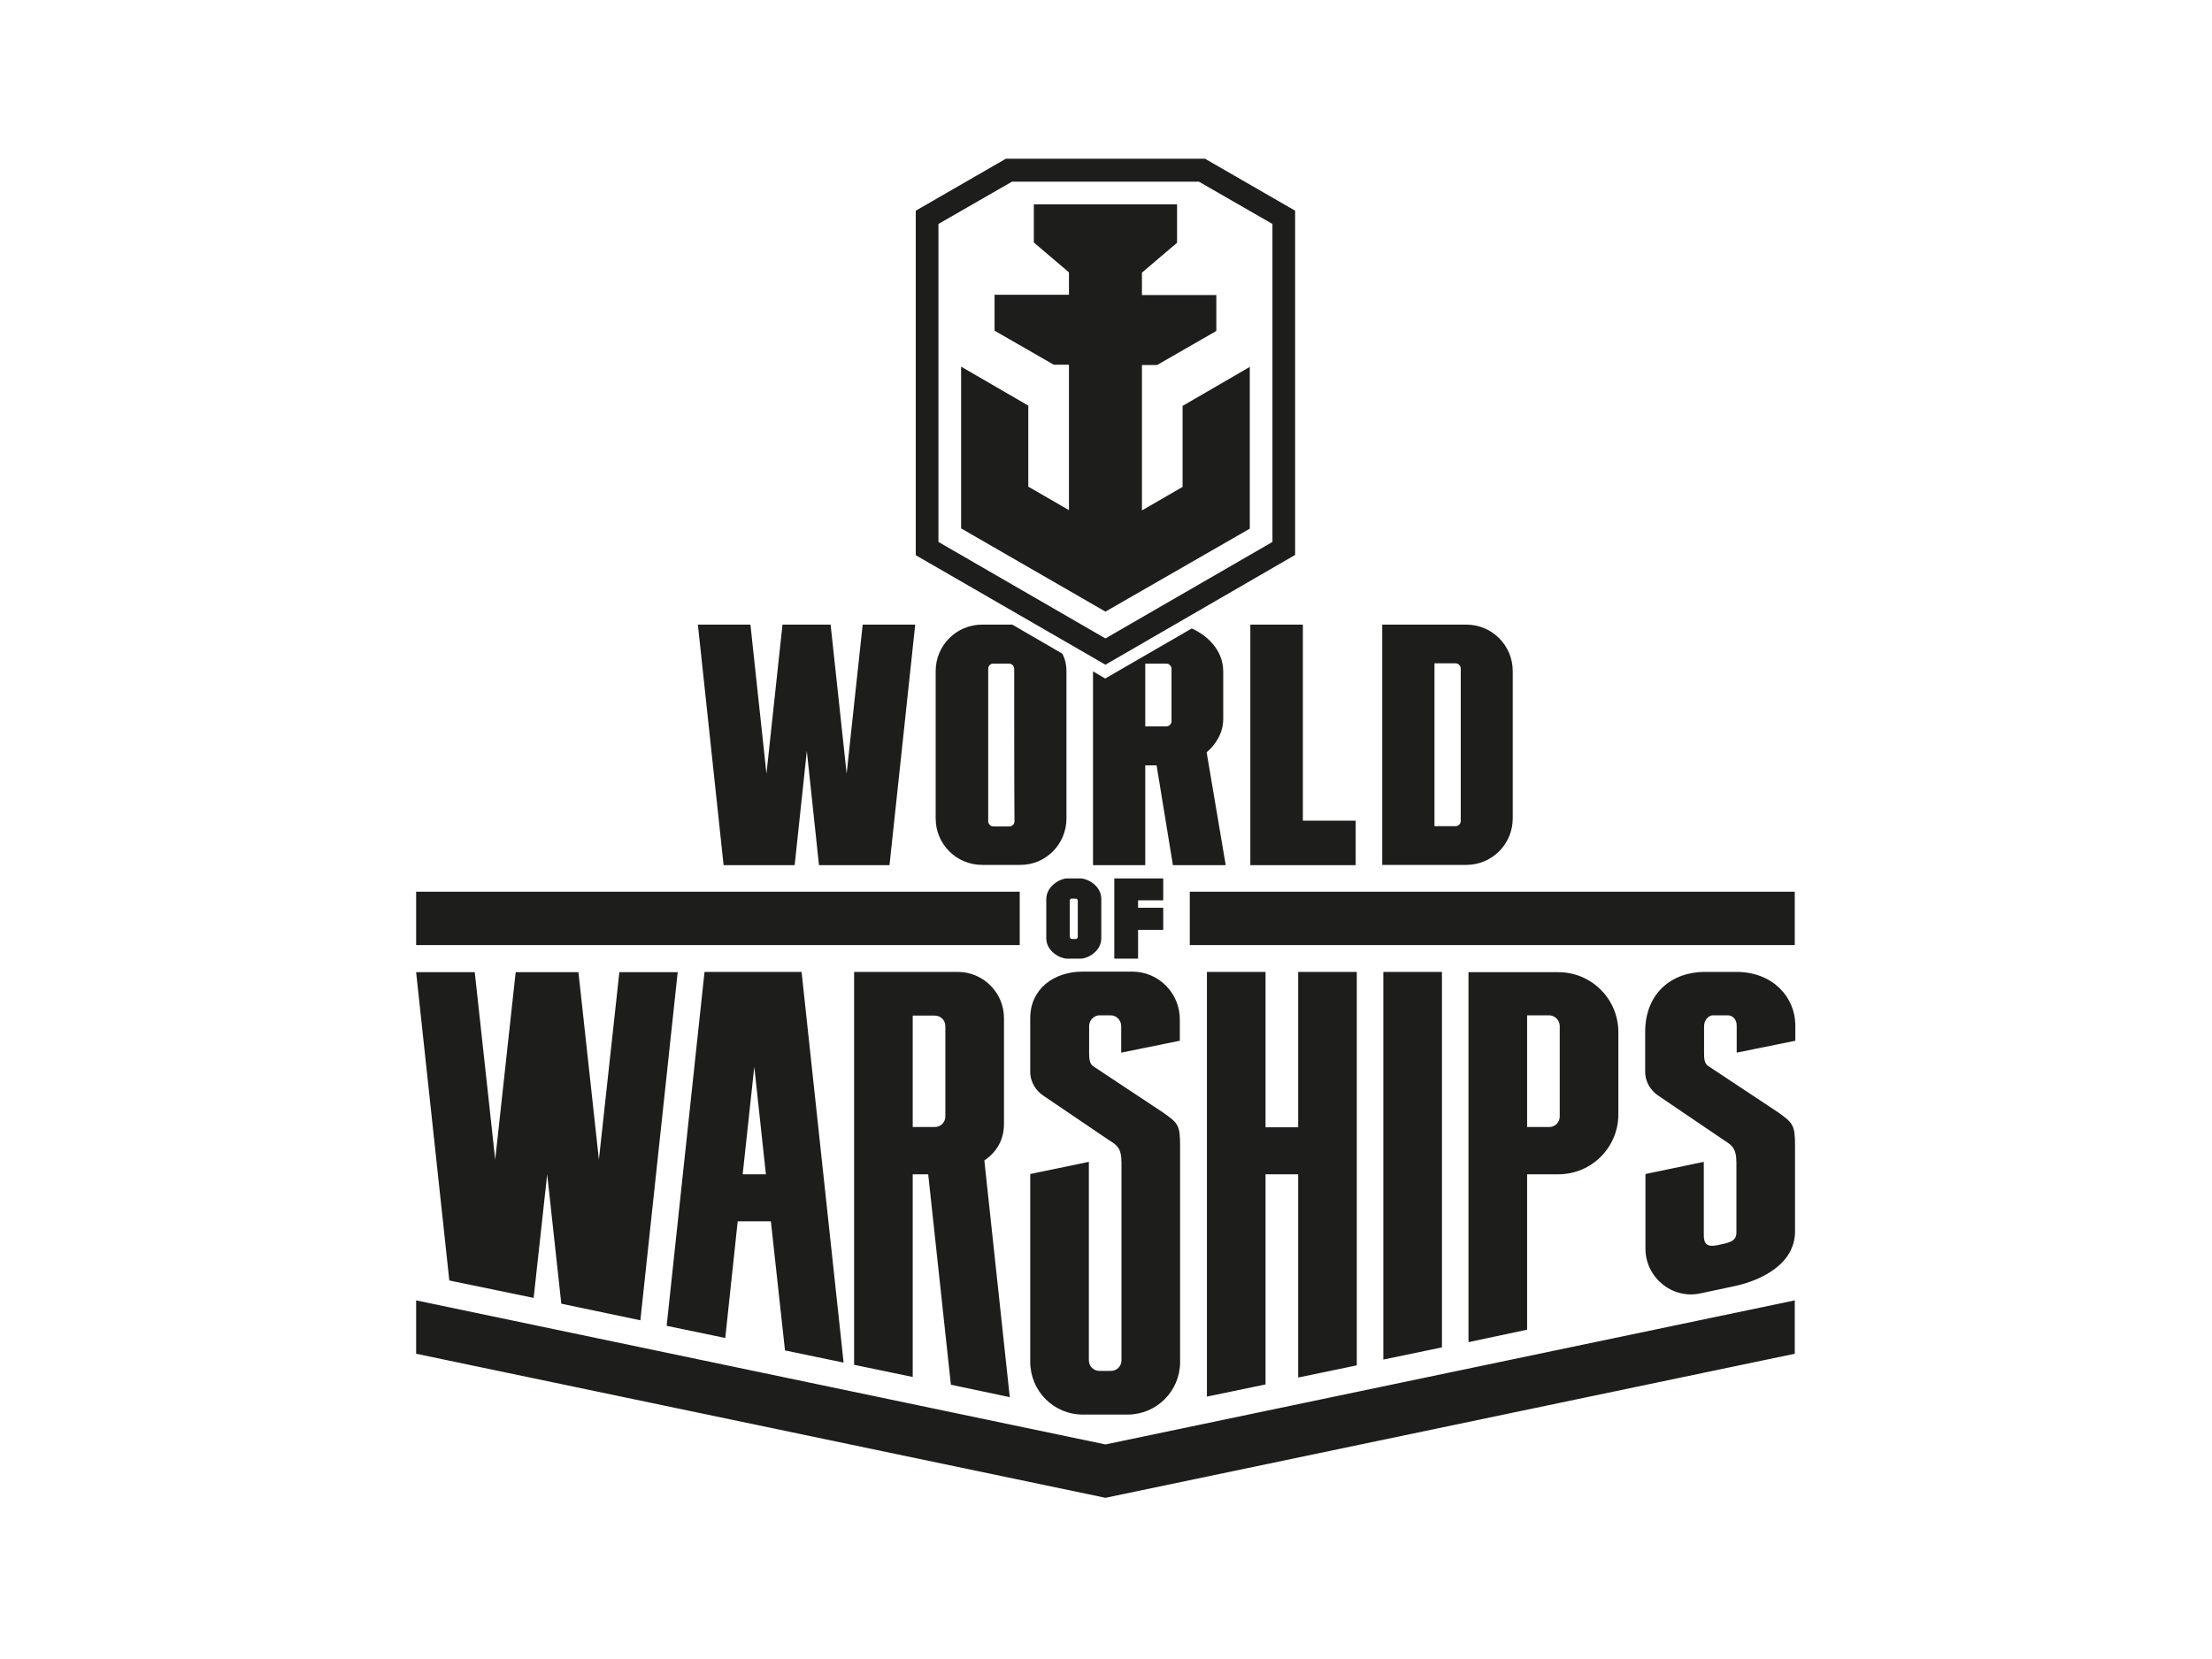 <?xml version="1.0" encoding="utf-8"?>
<!-- Generator: Adobe Illustrator 26.0.3, SVG Export Plug-In . SVG Version: 6.00 Build 0)  -->
<svg version="1.0" id="katman_1" xmlns="http://www.w3.org/2000/svg" xmlns:xlink="http://www.w3.org/1999/xlink" x="0px" y="0px"
	 viewBox="0 0 800 600" style="enable-background:new 0 0 800 600;" xml:space="preserve">
<style type="text/css">
	.st0{fill:#1D1D1B;}
</style>
<path class="st0" d="M339.4,196l60.4,34.9l60.4-34.9V81l-26.6-15.3H366L339.4,81V196z M399.8,240.4l-68.6-39.6V76.2l32.6-18.8h72
	l32.6,18.8v124.5L399.8,240.4z M452,191.2v-58.5l-24.3,14.1v29.3l-14.7,8.5V132h5.5l21.4-12.3v-13H413v-8.1l12.7-10.8V73.9h-51.8
	v13.8l12.7,10.8v8.1h-26.9v13l21.4,12.3h5.5v52.6l-14.7-8.5v-29.3l-24.3-14.1v58.5l52.2,30.1L452,191.2z M423.7,241.9
	c0-1-0.8-1.9-1.9-1.9l-7.6,0v22.7h7.6c1,0,1.9-0.8,1.9-1.9C423.7,260.8,423.7,244.8,423.7,241.9L423.7,241.9z M443.3,312.9h-19.1
	l-5.9-36.1h-4.1v36.1h-18.9v-70.1l4.4,2.6l31.3-18.1c5.3,2.3,11.4,7.6,11.4,15.6c0,3.4,0,17,0,17c0,5.3-2.7,9.3-6,12.2L443.3,312.9z
	 M368.8,322.5H150.5v19.3h218.3V322.5z M500.3,351.5v140.2l21.2-4.4V351.5H500.3z M287.4,312.9l4.4-41.3l4.4,41.3h25.5l9.3-87h-19
	l-5.8,53.9l-5.8-53.9h-17.4l-5.8,53.9l-5.8-53.9h-19l9.3,87H287.4z M436.5,351.5v153.6l21.2-4.4v-76h11.8v73.5l21.2-4.4V351.5h-21.2
	v56.2h-11.8v-56.2H436.5z M268.6,424.7h8.4l-4.2-38.9L268.6,424.7z M254.8,351.5h35.1l15.2,141.3l-21.2-4.4l-5.1-46.7h-12l-4.5,42.2
	l-21.2-4.4L254.8,351.5z M150.5,470.3v19.3l249.3,52.1l249.3-52.1v-19.3l-249.3,52.1L150.5,470.3z M420.7,325.7v-8H403v29h8.6v-10.4
	h9.1v-8h-9.1v-2.7H420.7z M330.1,407.6h8c2.1,0,3.8-1.7,3.8-3.8v-32.7c0-2.1-1.7-3.8-3.8-3.8h-8V407.6z M335.7,424.7h-5.6l0,73.3
	l-21.2-4.4V351.5l37.5,0c9.2,0,16.7,7.5,16.7,16.7c0,4.4,0,38.3,0,38.3c0,5.8-2.7,10.2-7.1,13.2l9.2,85.6l-21.3-4.5L335.7,424.7z
	 M552.3,407.6h8c2.1,0,3.8-1.7,3.8-3.8l0-32.7c0-2.1-1.7-3.9-3.9-3.9l-7.9,0V407.6z M552.3,480.9l-21.2,4.5l0-133.8h32.5
	c12,0,21.7,9.7,21.7,21.7l0,29.7c0,12-9.7,21.7-21.7,21.7h-11.3V480.9z M452.2,225.9v87h38.1v-16.1h-19.1v-70.9H452.2z M430.3,322.5
	v19.3h218.8v-19.3H430.3z M518.8,298.8l7.6,0c1,0,1.9-0.8,1.9-1.9c0-9,0-48.1,0-55.1c0-1-0.8-1.9-1.9-1.9h-7.6V298.8z M499.9,312.9
	v-87c0,0,16.9,0,30.4,0c9.3,0,16.8,7.5,16.8,16.8v53.3c0,9.3-7.5,16.8-16.8,16.8H499.9z M386.9,325.7v13c0,0.5,0.3,0.9,0.8,0.9
	l1.3,0c0.5,0,0.8-0.3,0.8-0.8v-13c0-0.5-0.3-0.8-0.8-0.8h-1.3C387.3,324.9,386.9,325.2,386.9,325.7z M385.8,317.7h5.1
	c2.2,0,7.4,2.5,7.4,7.4v14.2c0,4.9-5.1,7.4-7.4,7.4h-5.1c-2.2,0-7.4-2.5-7.4-7.4v-14.2C378.5,320.3,383.6,317.7,385.8,317.7z
	 M193,469.4l4.9-44.7l5.1,46.8l28.6,6l13.5-125.9H224l-7.4,67.8l-7.4-67.8h-22.7l-7.4,67.8l-7.4-67.8h-21.2l12,111.5L193,469.4z
	 M627.9,351.5l-11.3,0c-12,0-21.6,7.7-21.6,21.7v14.4c0,3.9,2.2,7,4.8,8.7l23.6,16c2.8,1.8,4.6,2.8,4.6,8.2c0,8.6,0,16.7,0,25.3
	c0,3.4-3.2,3.7-6.7,4.5c-4.2,0.9-5.1-0.6-5.1-3.8c0-8.9,0-26.3,0-26.3l-21.1,4.4v27c0,10.4,9.6,18.3,19.7,16.2
	c4.1-0.9,8.2-1.7,12.3-2.6c10.3-2.2,22.1-8.2,22.1-19.9c0-10.4,0-20.5,0-30.9c0-7.5-0.7-8.3-6.4-12.3l-24.9-16.5
	c-1.6-1-1.6-2.9-1.6-4.9l0-9.6c0-2.1,1.6-3.9,3.2-3.9l5.4,0c1.8,0,3.2,1.6,3.2,3.6l0,9.9l21.2-4.3v-6
	C649.1,360.9,641.5,351.5,627.9,351.5L627.9,351.5z M366.8,241.9c0-1-0.8-1.9-1.9-1.9l-5.7,0c-1,0-1.8,0.8-1.8,1.9
	c0,8.5,0,46.2,0,55.1c0,1,0.8,1.9,1.9,1.9h5.7c1,0,1.9-0.8,1.9-1.9C366.8,288.1,366.8,250.4,366.8,241.9z M385.7,242.8l0,53.2
	c0,9.3-7.5,16.9-16.8,16.8l-13.7,0c-9.3,0-16.8-7.5-16.8-16.8v-53.3c0-9.3,7.5-16.8,16.8-16.8l10.9,0l18.1,10.5
	C385.2,238.3,385.7,240.4,385.7,242.8L385.7,242.8z M393.9,371.1l0,9.7c0,2,0.1,4,1.6,4.9l24.9,16.5c5.8,4,6.4,4.8,6.4,12.3
	c0,17.5,0,55.2,0,78.1c0,10.5-8.5,19-19,19h-16.2c-10.5,0-19-8.5-19-19.1c0-8.1,0-67.9,0-67.9l21.2-4.4c0,20,0,59.4,0,71.8
	c0,2.1,1.7,3.8,3.8,3.8h4.2c2.1,0,3.8-1.7,3.8-3.8c0-12.3,0-51.5,0-71.5c0-5.5-1.8-6.4-4.6-8.2l-23.6-16c-2.6-1.7-4.8-4.8-4.8-8.7
	v-19.4c0-10.5,8.5-16.8,18.9-16.8c12.2,0,2.5,0,18,0c9.5,0,17.2,7.7,17.2,17.3v7.7l-21.2,4.3l0-9.6c0-2.1-1.7-3.9-3.8-3.9h-4.2
	C395.6,367.3,393.9,369,393.9,371.1"/>
</svg>
